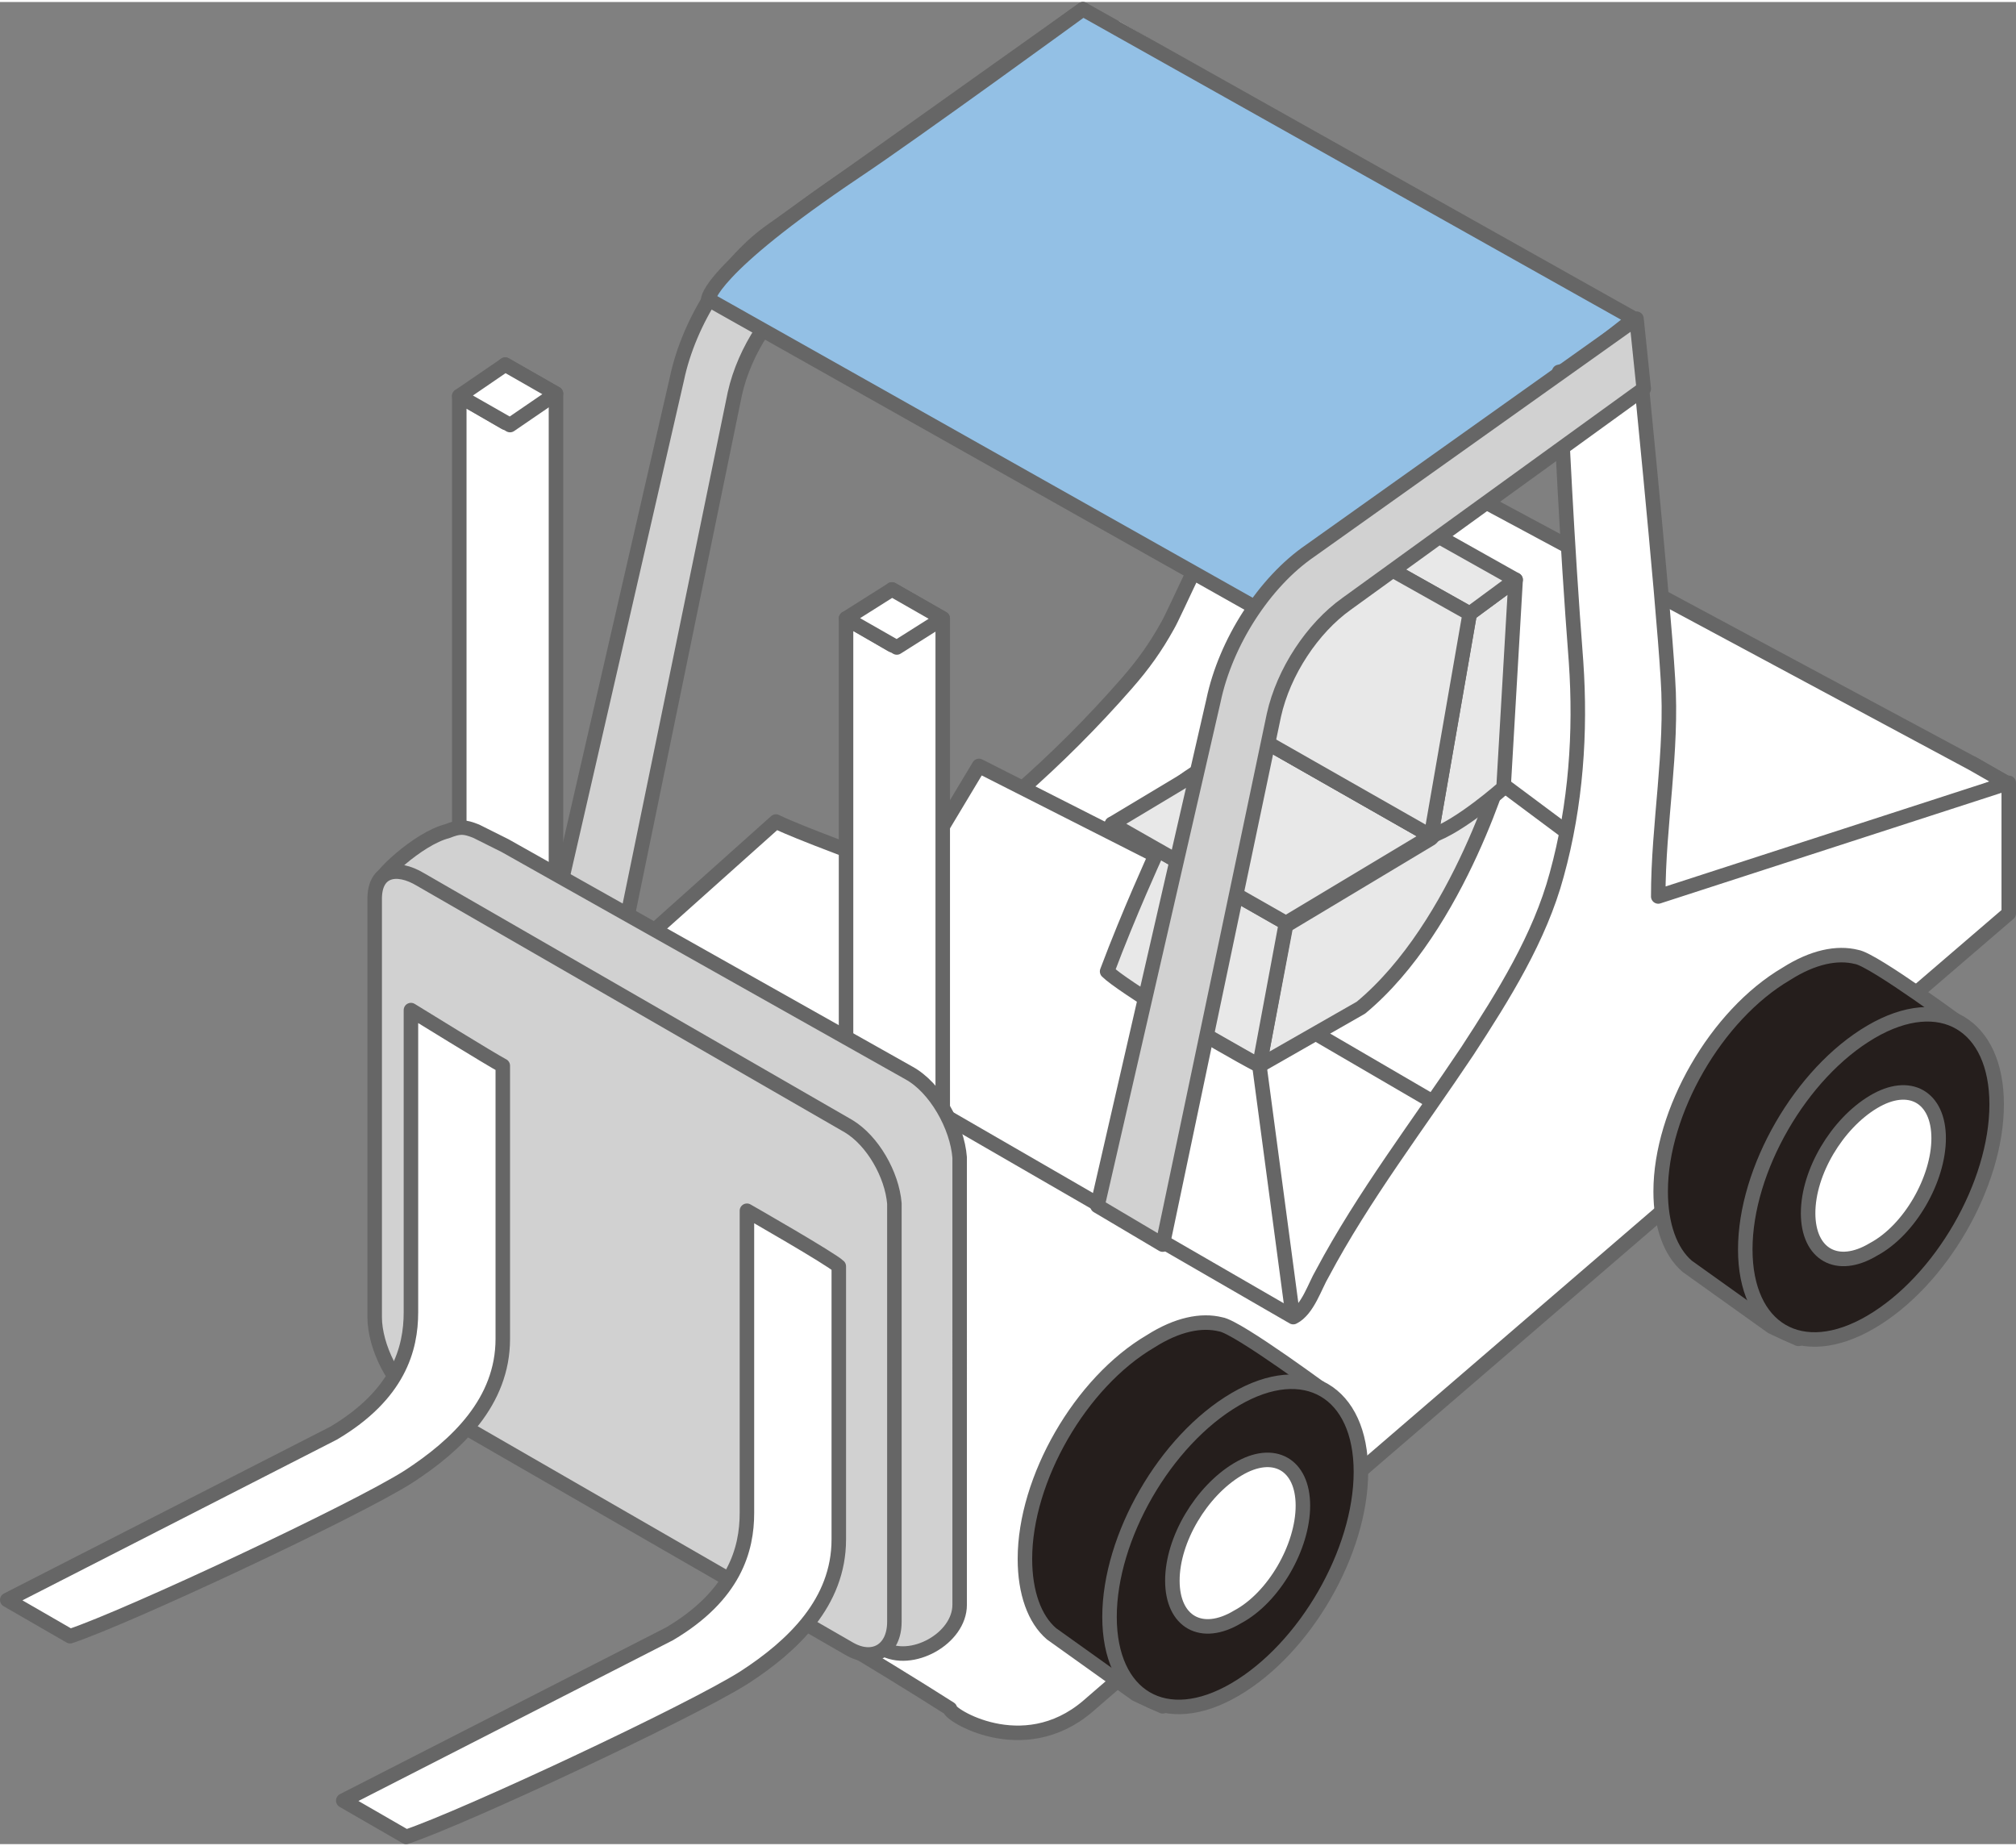 <?xml version="1.0" encoding="utf-8"?>
<!-- Generator: Adobe Illustrator 25.2.1, SVG Export Plug-In . SVG Version: 6.00 Build 0)  -->
<svg version="1.1" id="レイヤー_1" xmlns="http://www.w3.org/2000/svg" xmlns:xlink="http://www.w3.org/1999/xlink" x="0px"
	 y="0px" viewBox="0 0 83.4 76.2" width="83" height="76" style="enable-background:new 0 0 83.4 76.2;" xml:space="preserve">
<rect x="0" y="0" width="83.4" height="76.2" fill="#808080" stroke="none"/>
<style type="text/css">
	.st0{fill:#FFFFFF;stroke:#666666;stroke-width:0.6;stroke-linecap:round;stroke-linejoin:round;stroke-miterlimit:10;}
	.st1{fill:#E8E8E8;stroke:#666666;stroke-width:0.6;stroke-linecap:round;stroke-linejoin:round;stroke-miterlimit:10;}
	.st2{fill:#D1D1D1;stroke:#666666;stroke-width:0.6;stroke-linecap:round;stroke-linejoin:round;stroke-miterlimit:10;}
	.st3{fill:#FFFFFF;}
	.st4{fill:#93C0E5;stroke:#666666;stroke-width:0.6;stroke-linecap:round;stroke-linejoin:round;stroke-miterlimit:10;}
	.st5{fill:#251E1C;stroke:#666666;stroke-width:0.6;stroke-linecap:round;stroke-linejoin:round;stroke-miterlimit:10;}
</style>
<g>
	<g>
		<g>
			<path class="st0" d="M21.6,45.5c2.5-1.4,4.5-0.3,4.5,2.6s-2,6.4-4.5,7.9c-2.5,1.4-4.5,0.3-4.5-2.6C17.1,50.4,19.1,46.9,21.6,45.5
				z"/>
		</g>
	</g>
	<g>
		<g>
			<polygon class="st0" points="27.8,46.8 24.7,45.1 18.5,56.3 21.7,58.1 			"/>
		</g>
	</g>
	<g>
		<g>
			<g>
				<path class="st0" d="M20.2,55.1c0,2.9,2,4.1,4.5,2.6c2.5-1.4,4.5-5,4.5-7.9s-2-4.1-4.5-2.6C22.3,48.7,20.2,52.2,20.2,55.1z"/>
			</g>
		</g>
		<g>
			<g>
				<path class="st0" d="M22.3,54c0,1.6,1.2,2.3,2.6,1.5s2.6-2.8,2.6-4.5c0-1.6-1.2-2.3-2.6-1.5C23.4,50.3,22.3,52.3,22.3,54z"/>
			</g>
		</g>
	</g>
	<polygon class="st0" points="62.9,24.1 83,35.6 63.6,44.9 51.8,55.8 46.6,52.9 39.3,45.7 41.6,37.1 45.8,31.4 52,27.6 	"/>
	<polygon class="st0" points="81.6,31.5 83,32.3 80.5,33.9 	"/>
	<polygon class="st0" points="54.3,17.9 55.5,18.6 53.9,20 	"/>
	<g>
		<path class="st0" d="M62.9,24.1l-13.3,7.7c-2.4,1.4-4.4,4.8-4.4,7.6v3.7l-14.7,8.5L30,46.5l2-5.8c3.4-2.6,6.9-5.1,10.1-8
			c1.6-1.4,3.1-2.9,4.5-4.5c0.7-0.8,1.2-1.5,1.7-2.4c0.3-0.5,1.9-4.2,2.3-4.4l4.8-2.9l2.7,3.8L62.9,24.1z"/>
	</g>
	<g>
		<path class="st0" d="M28.6,51.4l-0.4-4.8c-0.2-3.1-2.5-4.2-5.3-2.6l-3.2,1.9v-1.6l3.2-1.9c3.5-2,6.4-0.6,6.7,3.2l0.4,4.8
			L28.6,51.4z"/>
	</g>
	<polygon class="st0" points="28.6,51.4 29.7,52 30,50 	"/>
	<g>
		<path class="st0" d="M29.7,52l-0.4-4.8c-0.2-3.1-2.5-4.2-5.3-2.6l-3.2,1.9v-1.6L24,43c3.5-2,6.4-0.6,6.7,3.2l0.4,4.8L29.7,52z"/>
	</g>
	<g>
		<path class="st0" d="M24.1,42.3l0.4-2.2l4.9,0.4l10.8-6.2l-6.6,9.6L29,45.8C28.8,45.8,28.7,41.1,24.1,42.3z"/>
	</g>
	<g>
		<path class="st0" d="M45.4,54.6l0.4-2.2l4.9,0.4l10.8-6.2l-6.6,9.6l-4.6,1.9C50.2,58.1,50.1,53.3,45.4,54.6z"/>
	</g>
	<polygon class="st0" points="39.9,34.2 61,46.5 53.9,57.2 29.3,40.4 	"/>
	<g>
		<g>
			<path class="st0" d="M44.9,39.9v-3.5l1.1-2.3l6-3.6l3.1-3.3c0,0-1.9,6.9-6,10.3L44.9,39.9z"/>
		</g>
	</g>
	<g>
		<g>
			<path class="st1" d="M52.1,44l1.1-5.8l6-3.6l3.1-3.3c0,0-1.9,6.9-6,10.3L52.1,44z"/>
		</g>
	</g>
	<polygon class="st1" points="53.2,38.1 46,34 44.9,36.3 44.9,39.9 52.1,44 	"/>
	<g>
		<polygon class="st1" points="52,30.4 59.2,34.5 53.2,38.1 46,34 		"/>
	</g>
	<g>
		<polygon class="st0" points="55.1,27.1 62.3,31.2 59.2,34.5 52,30.4 		"/>
	</g>
	<polygon class="st0" points="83,32.3 81.6,31.5 54.4,16.9 54.3,17.9 55.9,18.8 48.8,22.4 71.2,39.1 	"/>
	<path class="st1" d="M59.2,34.5l1.6-9.2l1.9-1.4l-0.5,8.6C62.2,32.5,60.4,34.1,59.2,34.5z"/>
	<polygon class="st1" points="55.4,19.8 62.7,23.9 60.8,25.3 53.5,21.2 	"/>
	<polygon class="st1" points="59.2,34.5 60.8,25.3 53.5,21.2 52,30.4 	"/>
	<polygon class="st0" points="64,39.2 65.3,40.1 66.9,37.4 65.9,36.5 	"/>
	<g>
		<g>
			<polygon class="st0" points="43.7,51.8 45.1,51.1 46.8,47 48.1,41.7 45.9,43.6 44.8,45.7 			"/>
		</g>
	</g>
	<path class="st0" d="M45.8,40.1c0.9-2.4,2-4.8,2-4.8l-7.3-3.7l-2.7,4.5c-5-1.8-5.7-2.2-5.7-2.2l-8.5,7.6l29.9,13L52.1,44
		C50.2,43,46.4,40.7,45.8,40.1z"/>
	<polygon class="st0" points="24.4,40.1 45.8,52.3 44.3,54.7 22.9,42.6 	"/>
	<path class="st0" d="M43.2,54.1"/>
	<polygon class="st0" points="19.7,44.3 20.8,44.9 21.4,44 	"/>
	<polygon class="st0" points="19.7,45.8 20.8,46.4 20.8,44.9 19.7,44.3 	"/>
	<polygon class="st0" points="20.8,44.9 20.9,47.6 39.6,58.3 39.7,55.8 	"/>
	<polygon class="st0" points="23,16.2 20.9,15 20.9,17.4 19,16.3 19,50.4 21.1,51.6 21.1,49.3 23,50.4 	"/>
	<polygon class="st0" points="39,25.5 36.9,24.3 36.9,26.6 35,25.5 35,59.6 37.1,60.8 37.1,58.5 39,59.6 	"/>
	<polygon class="st0" points="19,16.3 20.9,15 23,16.2 21.1,17.5 	"/>
	<polygon class="st0" points="35,25.5 36.9,24.3 39,25.5 37.1,26.7 	"/>
	<g>
		<path class="st2" d="M25.9,38.1l-2.7-1.6L28,15.6c0.5-2.4,2.1-4.9,4-6.2l12.8-9.1L45.4,3l-12,8.6c-1.4,1-2.6,2.8-3,4.6L25.9,38.1z
			"/>
	</g>
	<path class="st0" d="M77.1,34.6c-1.3,0.6-2.6,1.3-3.8,2.1c-0.7,0.4-1.3,0.8-2,1.2c-0.5,0.3-1.1,0.6-1.6,0.9
		c-0.1,0.1-0.2,0.2-0.3,0.3c-0.1,0.1-0.1,0.2-0.2,0.3c0,0.1-0.1,0.3-0.1,0.4c0,0.3,0,0.7,0,1c0.1,0.9,13.9-5.1,13.9-5.1v-3.4
		C83,32.3,77.6,34.4,77.1,34.6z"/>
	<polyline class="st3" points="46.3,0.8 67.6,13.1 52.3,25.2 31.5,13.5 	"/>
	<path class="st4" d="M44.8,0.3l22.8,12.8L52.2,25.2L29.3,12.3c0,0,0-1.2,6.1-5.3C37.8,5.4,44.8,0.3,44.8,0.3z"/>
	<path class="st0" d="M45,70.5c9.8-8.5,38.1-32.8,38.1-32.8v-5.4L68.6,37c0-3,0.6-6,0.4-9c-0.2-3.4-1.3-14.3-1.3-14.3l-1.9,1.1
		c0,0,0,0,0,0.1c-0.4,0.2-0.8,0.3-1.3,0.4c0.1,2.2,0.3,6.8,0.7,12c0.2,2.9,0,5.9-0.8,8.8c-0.7,2.6-2.2,5-3.7,7.3c-2,3-4.3,6-6,9.2
		c-0.3,0.5-0.6,1.5-1.2,1.8L33.6,42.9L21.9,60.3c0,0,11.6,6.6,17.4,10.3C39.2,70.8,42.3,72.8,45,70.5z"/>
	<g>
		<path class="st2" d="M48.1,51.4l-2.7-1.6l4.8-20.9c0.5-2.4,2.1-4.9,4-6.2l13.5-9.6L68,16l-12.3,8.9c-1.4,1-2.6,2.8-3,4.6
			L48.1,51.4z"/>
	</g>
	<path class="st2" d="M37.6,44.3l-16.7-9.4c-0.4-0.2-0.8-0.4-1.2-0.6c-0.5-0.2-0.7-0.2-1.2,0c-1.2,0.3-3,2-2.8,2.2l-0.1,18.3
		c0,1.3,0.8,1.8,1.9,2.4l19,10.9c1.2,0.7,3.2-0.4,3.2-1.8V47.8C39.6,46.5,38.7,44.9,37.6,44.3z"/>
	<path class="st2" d="M35.1,46.5L17.4,36.3c-1-0.6-1.9-0.4-1.9,0.8v17.3c0,1.2,0.8,2.9,1.9,3.5l17.7,10.2c1,0.6,1.9,0.1,1.9-1.1
		V49.7C36.9,48.5,36.1,47.1,35.1,46.5z"/>
	<g>
		<path class="st0" d="M17,41.7v12.5c0,1.5-0.5,3.4-3.2,5L0.3,66.1l2.6,1.5c2.4-0.8,11.8-5.2,14-6.6c2-1.3,3.9-3.1,3.9-5.7
			c0,0,0-8.4,0-11.3C20.4,43.8,17,41.7,17,41.7z"/>
		<path class="st0" d="M17,41.7"/>
	</g>
	<g>
		<path class="st0" d="M30.9,50v12.5c0,1.5-0.5,3.4-3.2,5l-13.5,6.9l2.6,1.5c2.4-0.8,11.8-5.2,14-6.6c2-1.3,3.9-3.1,3.9-5.7
			c0,0,0-8.4,0-11.3C34.4,52,30.9,50,30.9,50z"/>
		<path class="st0" d="M30.9,50"/>
	</g>
	<g>
		<path class="st5" d="M48.1,70.5l7-12.8c0,0-3.9-2.9-4.6-3l0,0l0,0c-0.8-0.2-1.8,0-2.9,0.7c-2.9,1.7-5.2,5.7-5.2,9
			c0,1.4,0.4,2.5,1.1,3.1l0,0L47,70C47.2,70.1,48.1,70.5,48.1,70.5z"/>
		<g>
			<g>
				<path class="st5" d="M45.9,66.8c0,3.3,2.3,4.7,5.2,3c2.9-1.7,5.2-5.7,5.2-9c0-3.3-2.3-4.7-5.2-3C48.2,59.5,45.9,63.5,45.9,66.8z
					"/>
			</g>
		</g>
		<g>
			<g>
				<path class="st0" d="M48.5,65.3c0,1.7,1.2,2.4,2.7,1.5c1.5-0.8,2.7-2.9,2.7-4.6s-1.2-2.4-2.7-1.5S48.5,63.6,48.5,65.3z"/>
			</g>
		</g>
	</g>
	<g>
		<path class="st5" d="M74.4,55.3l7-12.8c0,0-3.9-2.9-4.6-3l0,0l0,0c-0.8-0.2-1.8,0-2.9,0.7c-2.9,1.7-5.2,5.7-5.2,9
			c0,1.4,0.4,2.5,1.1,3.1l0,0l3.5,2.5C73.5,54.9,74.4,55.3,74.4,55.3z"/>
		<g>
			<g>
				<path class="st5" d="M72.2,51.6c0,3.3,2.3,4.7,5.2,3c2.9-1.7,5.2-5.7,5.2-9s-2.3-4.7-5.2-3S72.2,48.3,72.2,51.6z"/>
			</g>
		</g>
		<g>
			<g>
				<path class="st0" d="M74.8,50.1c0,1.7,1.2,2.4,2.7,1.5c1.5-0.8,2.7-2.9,2.7-4.6s-1.2-2.4-2.7-1.5C76,46.4,74.8,48.4,74.8,50.1z"
					/>
			</g>
		</g>
	</g>
</g>
</svg>
